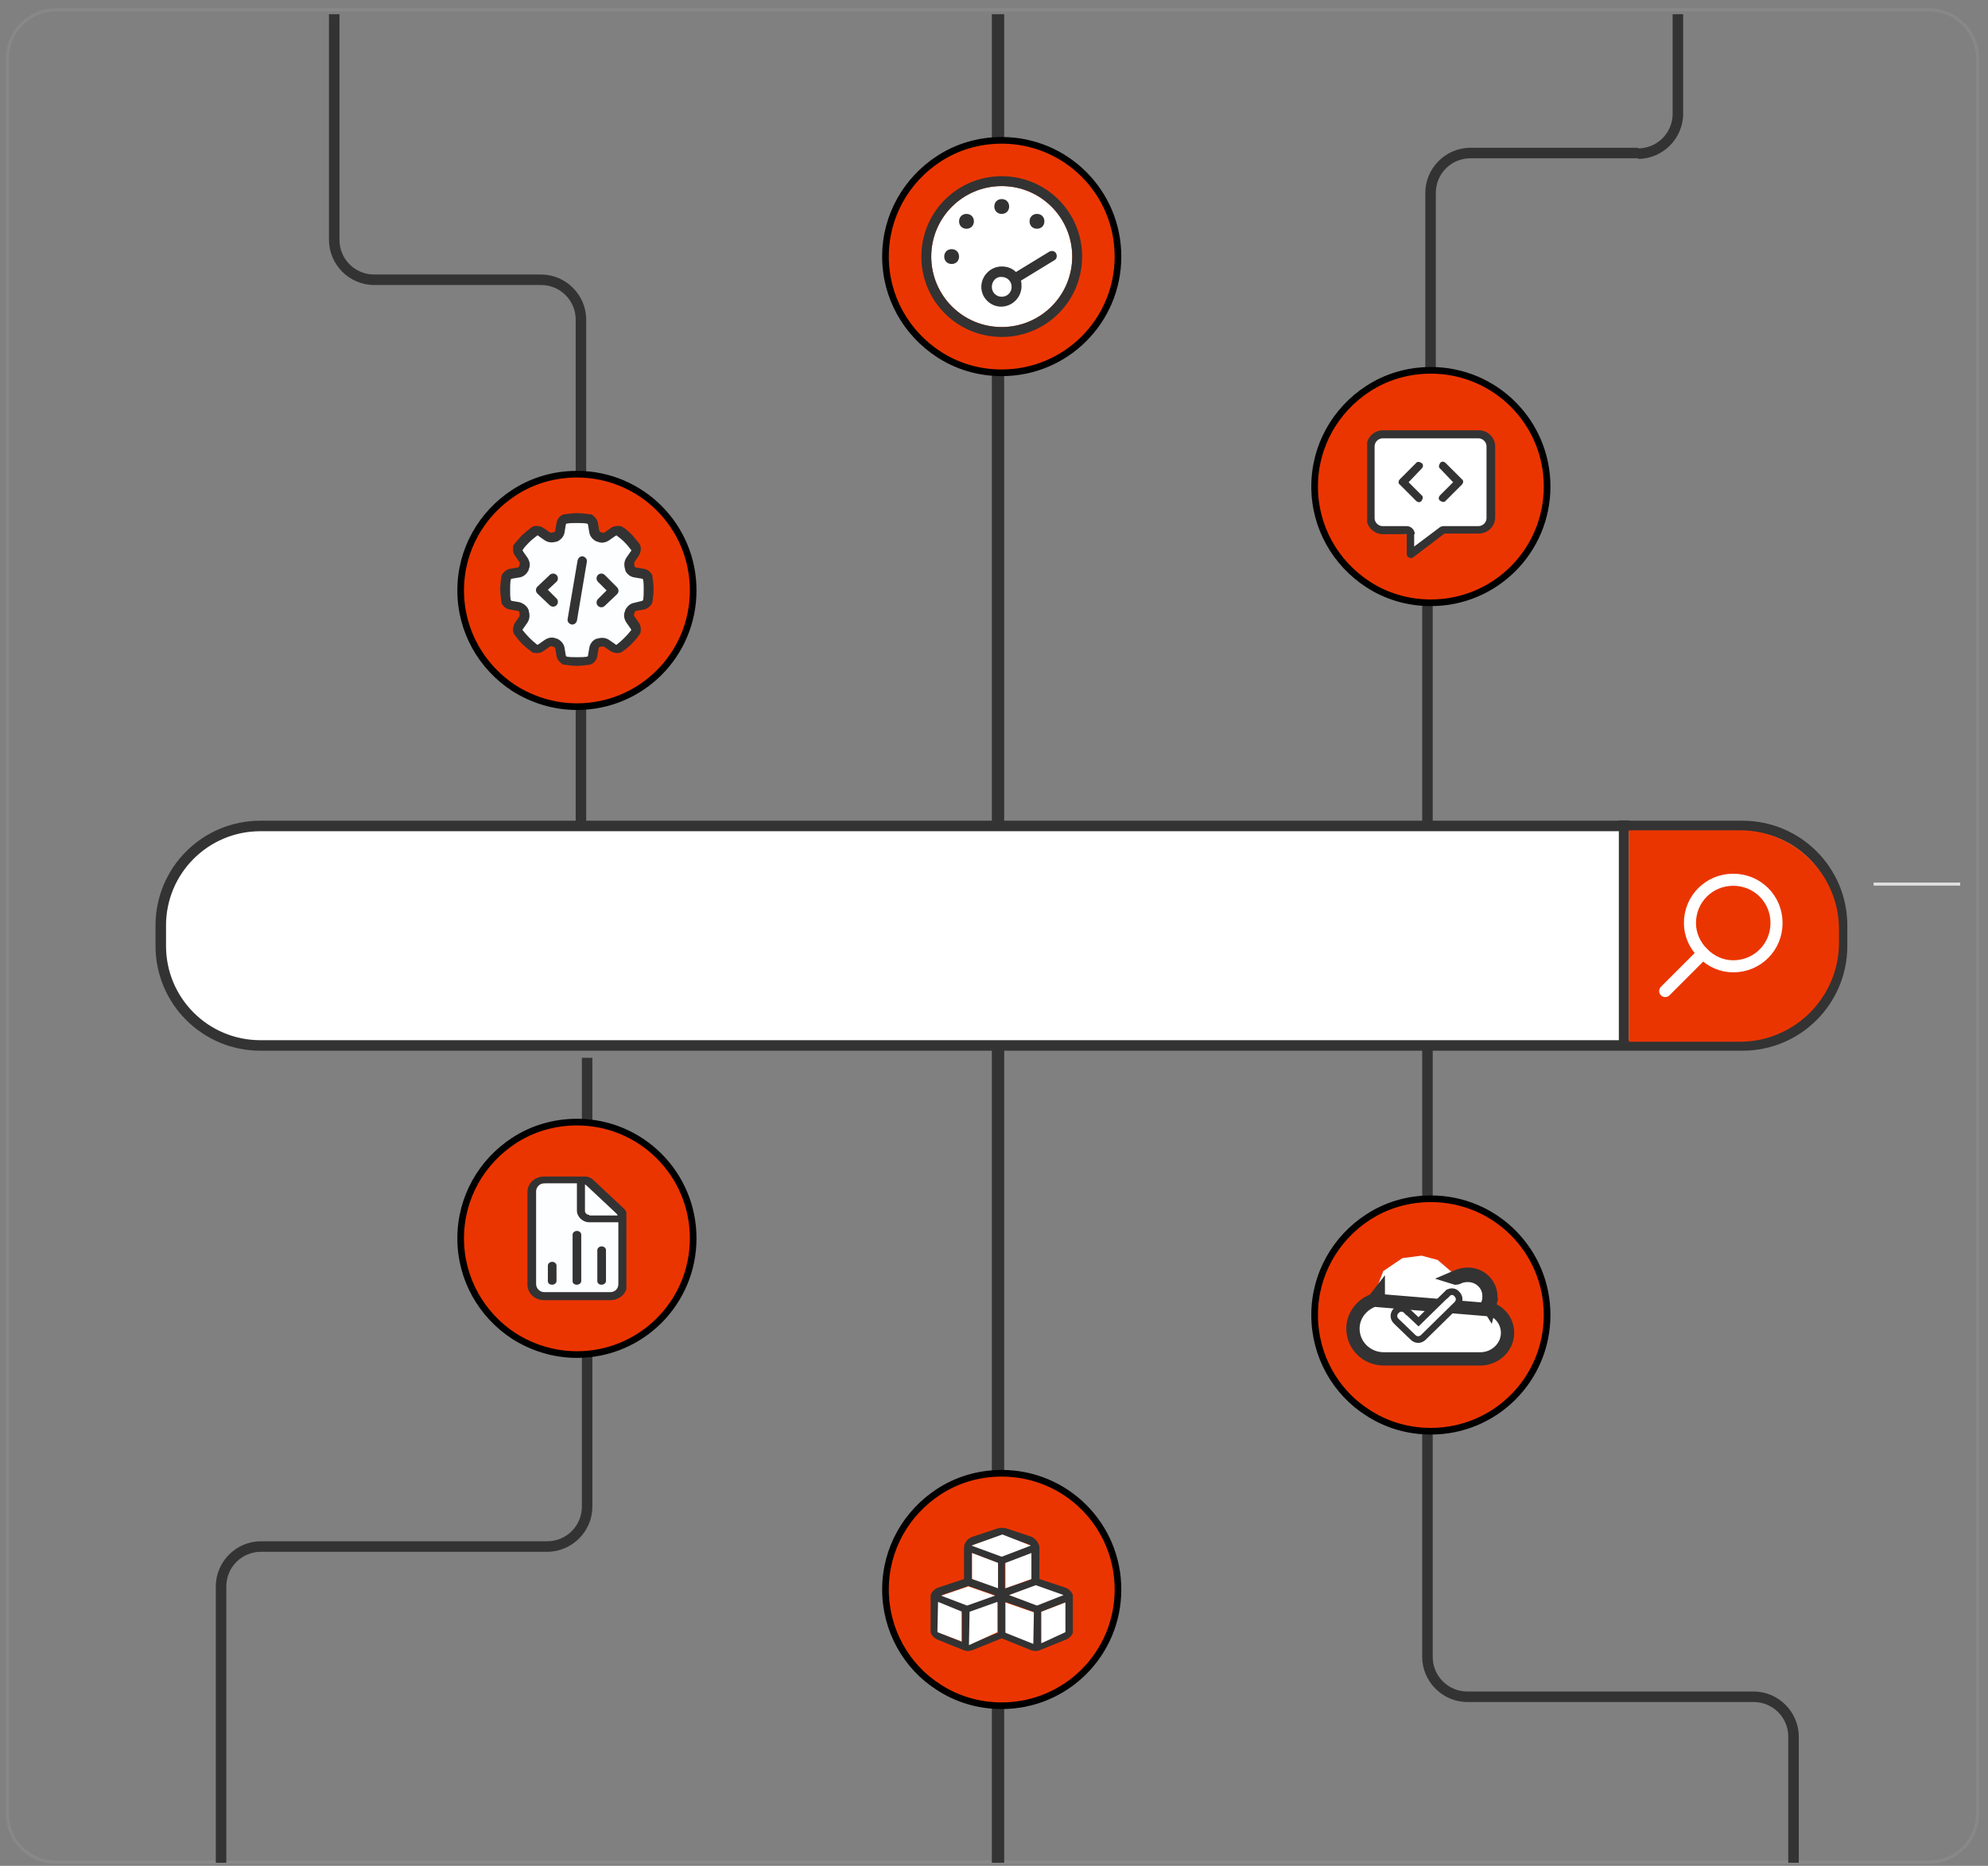 <svg xmlns="http://www.w3.org/2000/svg" xmlns:xlink="http://www.w3.org/1999/xlink" id="Layer_1" x="0px" y="0px" viewBox="0 0 321.5 301.8" style="enable-background:new 0 0 321.5 301.8;" xml:space="preserve"><rect x="0" y="0" width="321.5" height="301.8" fill="#808080" stroke="none"/><style type="text/css">	.st0{fill:none;stroke:#888888;stroke-width:0.5;}	.st1{clip-path:url(#SVGID_2_);}	.st2{fill:none;stroke:#DFDFDF;stroke-width:0.496;}	.st3{fill:#333333;}	.st4{fill:#EB3500;stroke:#000000;stroke-width:1.075;}	.st5{clip-path:url(#SVGID_4_);}	.st6{fill:#FFFFFF;}	.st7{fill:#FFFFFF;stroke:#333333;stroke-width:2.151;}	.st8{fill:#FFFFFF;stroke:#333333;stroke-width:1.075;}	.st9{fill:none;stroke:#333333;stroke-width:2;}	.st10{clip-path:url(#SVGID_6_);}	.st11{clip-path:url(#SVGID_8_);}	.st12{fill:#FCFEFF;}	.st13{clip-path:url(#SVGID_10_);}	.st14{clip-path:url(#SVGID_12_);}	.st15{clip-path:url(#SVGID_14_);}	.st16{fill:#FFFFFF;stroke:#333333;stroke-width:1.7;}	.st17{fill:#EB3500;}	.st18{fill:none;stroke:#FFFFFF;stroke-width:1.952;stroke-linecap:round;stroke-linejoin:round;}</style><path class="st0" d="M9,1.6h303c4.3,0,7.8,3.5,7.8,7.8v284c0,4.3-3.5,7.8-7.8,7.8H9c-4.3,0-7.8-3.5-7.8-7.8V9.3C1.3,5,4.8,1.6,9,1.6 z"></path><g>	<defs>		<rect id="SVGID_1_" x="3" y="2.3" width="314" height="299"></rect>	</defs>	<clipPath id="SVGID_2_">		<use xlink:href="#SVGID_1_" style="overflow:visible;"></use>	</clipPath>	<g class="st1">		<path class="st2" d="M303,143h15.8c1.1,0,2,0.9,2,2v34c0,1.1,0.9,2,2,2h16.4"></path>		<path class="st3" d="M290.7,333.6c-0.3,0.3-0.9,0.3-1.2,0l-5.4-5.4c-0.3-0.3-0.3-0.9,0-1.2c0.3-0.3,0.9-0.3,1.2,0l4.8,4.8l4.8-4.8   c0.3-0.3,0.9-0.3,1.2,0c0.3,0.3,0.3,0.9,0,1.2L290.7,333.6z M230.8,268.1H230H230.8z M290.9,280.9V333h-1.7v-52.1H290.9z    M283.6,275.3h-46.4v-1.7h46.4V275.3z M230,268.1V90.3h1.7v177.8H230z M237.3,275.3c-4,0-7.3-3.3-7.3-7.3h1.7   c0,3.1,2.5,5.6,5.6,5.6V275.3z M289.2,280.9c0-3.1-2.5-5.6-5.6-5.6v-1.7c4,0,7.3,3.3,7.3,7.3H289.2z"></path>		<path class="st3" d="M35.1,333.6c0.3,0.3,0.9,0.3,1.2,0l5.4-5.4c0.3-0.3,0.3-0.9,0-1.2c-0.3-0.3-0.9-0.3-1.2,0l-4.8,4.8l-4.8-4.8   c-0.3-0.3-0.9-0.3-1.2,0c-0.3,0.3-0.3,0.9,0,1.2L35.1,333.6z M94.9,243.7h0.8H94.9z M34.9,256.6V333h1.7v-76.4H34.9z M42.1,251   h46.4v-1.7H42.1V251z M95.8,243.7v-72.6h-1.7v72.6H95.8z M88.5,251c4,0,7.3-3.3,7.3-7.3h-1.7c0,3.1-2.5,5.6-5.6,5.6V251z    M36.6,256.6c0-3.1,2.5-5.6,5.6-5.6v-1.7c-4,0-7.3,3.3-7.3,7.3H36.6z"></path>		<path class="st3" d="M271.9-80.5c-0.3-0.3-0.9-0.3-1.2,0l-5.4,5.4c-0.3,0.3-0.3,0.9,0,1.2c0.3,0.3,0.9,0.3,1.2,0l4.8-4.8l4.8,4.8   c0.3,0.3,0.9,0.3,1.2,0c0.3-0.3,0.3-0.9,0-1.2L271.9-80.5z M231.4,31.2h-0.8H231.4z M272.2,18.4v-98.3h-1.7v98.3H272.2z    M264.9,23.9h-27.1v1.7h27.1V23.9z M230.5,31.2v38.4h1.7V31.2H230.5z M237.8,23.9c-4,0-7.3,3.3-7.3,7.3h1.7c0-3.1,2.5-5.6,5.6-5.6   V23.9z M270.5,18.4c0,3.1-2.5,5.6-5.6,5.6v1.7c4,0,7.3-3.3,7.3-7.3H270.5z"></path>		<path class="st3" d="M53.4-74.2c0.3-0.3,0.9-0.3,1.2,0l5.4,5.4c0.3,0.3,0.3,0.9,0,1.2c-0.3,0.3-0.9,0.3-1.2,0L54-72.3l-4.8,4.8   c-0.3,0.3-0.9,0.3-1.2,0c-0.3-0.3-0.3-0.9,0-1.2L53.4-74.2z M93.9,51.7h0.9H93.9z M53.2,38.8V-73.6h1.7V38.8H53.2z M60.5,44.4   h27.1v1.7H60.5V44.4z M94.8,51.7v81.3h-1.7V51.7H94.8z M87.5,44.4c4,0,7.3,3.3,7.3,7.3h-1.7c0-3.1-2.5-5.6-5.6-5.6V44.4z    M54.9,38.8c0,3.1,2.5,5.6,5.6,5.6v1.7c-4,0-7.3-3.3-7.3-7.3H54.9z"></path>		<path class="st4" d="M221.2,228.5L221.2,228.5c-5.2-3.3-8.6-9.2-8.6-15.8c0-6.6,3.4-12.4,8.6-15.8c2.9-1.9,6.4-3,10.2-3   c10.4,0,18.8,8.4,18.8,18.8c0,10.4-8.4,18.8-18.8,18.8C227.6,231.5,224.1,230.4,221.2,228.5z"></path>		<g>			<defs>				<rect id="SVGID_3_" x="215.1" y="201.4" width="30.1" height="21.5"></rect>			</defs>			<clipPath id="SVGID_4_">				<use xlink:href="#SVGID_3_" style="overflow:visible;"></use>			</clipPath>			<g class="st5">				<path class="st6" d="M222.6,220.1H241l1.8-1.2l1.4-1.6l-0.1-2.9l-1.2-1.9l-1.6-1.3l0.3-1.8l-0.6-1.9l-2.4-1.8l-2.1,0.2l-1.2,0.3     l-2.8-2.4l-2.6-0.7l-3.1,0.4l-3.1,2.1l-1.8,4.7l-1.3,0.6l-1.9,2.4v3.2l1.6,2.5L222.6,220.1z"></path>				<path class="st7" d="M240.7,210.6l0.3,0.1l-0.2,0.8C240.6,211.2,240.6,210.9,240.7,210.6z M240.7,210.6l0.3,0.1l0,0     c0.1-0.3,0.1-0.6,0.1-1c0-1.9-1.6-3.6-3.7-3.6l0,0c-0.6,0-1.1,0.1-1.6,0.3c0,0,0,0,0,0c0,0,0,0,0,0l-0.7,0.3     c0.3,0.1,0.6,0,0.8-0.1c0.4-0.2,0.9-0.3,1.5-0.3c1.9,0,3.4,1.5,3.4,3.3C240.8,210,240.8,210.3,240.7,210.6z M222.2,210.3     L222.2,210.3c-2,0.7-3.4,2.5-3.4,4.6l0,0c0,2.7,2.2,4.9,5,4.9h15.6c2.4,0,4.4-1.9,4.4-4.2l0,0c0-1.6-0.9-3-2.3-3.7l0,0     L222.2,210.3z M222.2,210.3l0.1,0.2L222.2,210.3 M222.2,210.3L222.2,210.3 M222.2,210.3l0.7-0.2l0-0.7l0,0L222.2,210.3z"></path>				<path class="st8" d="M234,209.3l0.4,0.4L234,209.3l-4.6,4.5l-1.9-1.8l-0.4,0.4l0.4-0.4c-0.5-0.5-1.2-0.5-1.7,0     c-0.5,0.5-0.5,1.2,0,1.7l2.7,2.6c0.5,0.5,1.2,0.5,1.7,0l5.4-5.3c0.5-0.5,0.5-1.2,0-1.7C235.2,208.8,234.4,208.8,234,209.3z"></path>			</g>		</g>		<path class="st4" d="M221.2,94.5L221.2,94.5c-5.2-3.4-8.6-9.2-8.6-15.8c0-6.6,3.4-12.4,8.6-15.8c2.9-1.9,6.4-3,10.2-3   c10.4,0,18.8,8.4,18.8,18.8c0,10.4-8.4,18.8-18.8,18.8C227.6,97.5,224.1,96.4,221.2,94.5z"></path>		<path class="st4" d="M83.1,111.3L83.1,111.3c-5.2-3.4-8.6-9.2-8.6-15.8c0-6.6,3.4-12.4,8.6-15.8c2.9-1.9,6.4-3,10.2-3   c10.4,0,18.8,8.4,18.8,18.8c0,10.4-8.4,18.8-18.8,18.8C89.6,114.3,86.1,113.2,83.1,111.3z"></path>		<path class="st4" d="M83.1,216.1L83.1,216.1c-5.2-3.4-8.6-9.2-8.6-15.8c0-6.6,3.4-12.4,8.6-15.8c2.9-1.9,6.4-3,10.2-3   c10.4,0,18.8,8.4,18.8,18.8c0,10.4-8.4,18.8-18.8,18.8C89.6,219.1,86.1,218,83.1,216.1z"></path>		<path class="st9" d="M161.4,302V1.5"></path>		<path class="st4" d="M151.8,272.9L151.8,272.9c-5.2-3.3-8.6-9.2-8.6-15.8c0-6.6,3.4-12.4,8.6-15.8c2.9-1.9,6.4-3,10.2-3   c10.4,0,18.8,8.4,18.8,18.8c0,10.4-8.4,18.8-18.8,18.8C158.2,275.9,154.7,274.8,151.8,272.9z"></path>		<g>			<defs>				<rect id="SVGID_5_" x="150.5" y="247.1" width="23" height="20"></rect>			</defs>			<clipPath id="SVGID_6_">				<use xlink:href="#SVGID_5_" style="overflow:visible;"></use>			</clipPath>			<g class="st10">				<path class="st3" d="M162.2,248.4c-0.1,0-0.3,0-0.4,0l-4.2,1.4c-0.1,0-0.2,0.1-0.2,0.2l4.6,1.7l4.6-1.7     c-0.1-0.1-0.1-0.1-0.2-0.2L162.2,248.4L162.2,248.4z M157.2,255.4L157.2,255.4l4.2,1.4v-4l-4.2-1.6V255.4z M162.6,256.9l4.1-1.4     h0v-4.2l-4.2,1.6V256.9L162.6,256.9z M168.1,250.4v5h0l4.2,1.4c0.8,0.3,1.3,1,1.3,1.8v4.9c0,0.8-0.5,1.4-1.2,1.7l-4.2,1.7     c-0.5,0.2-1,0.2-1.5,0l-4.7-1.9l-4.7,1.9c-0.5,0.2-1,0.2-1.5,0l-4.2-1.7c-0.7-0.3-1.2-1-1.2-1.7v-4.9c0-0.8,0.5-1.5,1.3-1.8     l4.2-1.4h0v-5c0-0.8,0.5-1.5,1.3-1.8l4.2-1.4c0.4-0.1,0.9-0.1,1.3,0l4.2,1.4C167.6,249,168.1,249.7,168.1,250.4z M161.4,259.2     l-4.5,1.6v5.1l4.5-1.8V259.2z M152.2,264.2l3.4,1.4v-4.8l-3.8-1.5v4.4C151.8,263.8,151.9,264.1,152.2,264.2z M167.1,265.8v-5.1     l-4.5-1.6v4.8L167.1,265.8z M168.4,265.6l3.4-1.4c0.2-0.1,0.4-0.3,0.4-0.6v-4.4l-3.8,1.5V265.6z M156.8,256.6     c-0.1-0.1-0.3-0.1-0.4,0l-4.1,1.4l4,1.6l4.6-1.6L156.8,256.6z M167.2,256.6l-4,1.4l4.6,1.6l4-1.6l-4.1-1.4     C167.5,256.6,167.4,256.6,167.2,256.6z"></path>				<path class="st6" d="M161.4,252.8l-4.2-1.6v4.2l4.2,1.5L161.4,252.8z"></path>				<path class="st6" d="M162.6,252.8l4.2-1.6v4.2l-4.2,1.5L162.6,252.8z"></path>				<path class="st6" d="M168.4,260.7l3.9-1.5v4.8l-3.9,1.8V260.7z"></path>				<path class="st6" d="M156.8,260.7l4.5-1.6v4.9l-4.6,2.1L156.8,260.7z"></path>				<path class="st6" d="M155.6,260.7l-3.9-1.6l-0.1,4.9l3.9,1.5V260.7z"></path>				<path class="st6" d="M167.2,260.8l-4.6-1.6v4.9l4.5,1.8L167.2,260.8z"></path>				<path class="st6" d="M156.4,259.7l4.5-1.6l-4.3-1.5l-4.4,1.5L156.4,259.7z"></path>				<path class="st6" d="M167.7,259.7l4.3-1.7l-4.5-1.6l-4.3,1.6L167.7,259.7z"></path>				<path class="st6" d="M162,251.8l4.7-1.8l-4.6-1.8l-5,1.8L162,251.8z"></path>			</g>		</g>		<path class="st4" d="M151.8,57.3L151.8,57.3c-5.2-3.4-8.6-9.2-8.6-15.8c0-6.6,3.4-12.4,8.6-15.8c2.9-1.9,6.4-3,10.2-3   c10.4,0,18.8,8.4,18.8,18.8c0,10.4-8.4,18.8-18.8,18.8C158.2,60.3,154.7,59.2,151.8,57.3z"></path>		<g>			<defs>				<rect id="SVGID_7_" x="80.8" y="83" width="25" height="25"></rect>			</defs>			<clipPath id="SVGID_8_">				<use xlink:href="#SVGID_7_" style="overflow:visible;"></use>			</clipPath>			<g class="st11">				<path class="st12" d="M86.7,86.2l-2.4,2.6l0.5,3.3l-3.1,1.2l0.3,4.6l1.6,0.2l1.2,1.4l-1.2,2.8l3.5,2.7l1.3-0.8H90l1.4,2.9     l4.4-0.3l0.3-2.6h1.7l2.6,0.8l2.3-2.7l-0.8-1.9v-1.6l2.8-1.2l0.3-3.7l-2.3-1.3l-0.8-1.1l0.6-2.7l-3-2.6L97,86.7l-0.9-0.8     l-0.3-1.8h-4.7L90,86.5l-0.9,0.6L86.7,86.2z"></path>				<path class="st3" d="M91.3,86.1l0.2-1.2c0-0.1,0-0.1,0.1-0.2c0.5-0.1,1.1-0.1,1.7-0.1c0.6,0,1.1,0,1.7,0.1     c0,0.1,0.1,0.1,0.1,0.2l0.2,1.2c0.1,0.7,0.6,1.2,1.2,1.5l0.1,0c0.6,0.3,1.3,0.2,1.9-0.2l1-0.7c0.1,0,0.1-0.1,0.2-0.1     c0.4,0.3,0.9,0.7,1.3,1.1l0,0c0.4,0.4,0.7,0.8,1.1,1.3c0,0.1,0,0.1-0.1,0.2l-0.7,1c-0.4,0.6-0.4,1.3-0.2,1.9l0,0.1     c0.2,0.6,0.8,1.1,1.5,1.2l1.2,0.2c0.1,0,0.1,0.1,0.2,0.1c0.1,0.5,0.1,1.1,0.1,1.7v0c0,0.6,0,1.1-0.1,1.7c-0.1,0-0.1,0.1-0.2,0.1     l-1.2,0.3c-0.7,0.1-1.2,0.6-1.5,1.2l0,0.1c-0.3,0.6-0.2,1.3,0.2,1.9l0.7,1c0,0.1,0.1,0.1,0.1,0.2c-0.7,0.9-1.5,1.7-2.4,2.4     c-0.1,0-0.1,0-0.2-0.1l-1-0.7c-0.6-0.4-1.3-0.4-1.9-0.2l-0.1,0c-0.6,0.2-1.1,0.8-1.2,1.5l-0.2,1.2c0,0.1,0,0.1-0.1,0.2     c-0.5,0.1-1.1,0.1-1.7,0.1c-0.6,0-1.1,0-1.7-0.1c0-0.1-0.1-0.1-0.1-0.2l-0.2-1.2c-0.1-0.7-0.6-1.2-1.2-1.5l-0.1,0     c-0.6-0.3-1.3-0.2-1.9,0.2l-1,0.7c-0.1,0-0.1,0.1-0.2,0.1c-0.9-0.7-1.7-1.5-2.4-2.4c0-0.1,0-0.1,0.1-0.2l0.7-1     c0.4-0.6,0.4-1.3,0.2-1.9l0-0.1c-0.2-0.6-0.8-1.1-1.5-1.3l-1.2-0.2c-0.1,0-0.1-0.1-0.2-0.1c-0.1-0.6-0.1-1.1-0.1-1.7     c0-0.6,0-1.1,0.1-1.7c0.1,0,0.1-0.1,0.2-0.1l1.2-0.2c0.7-0.1,1.2-0.6,1.5-1.2l0-0.1c0.3-0.6,0.2-1.3-0.2-1.9l-0.7-1     c0-0.1-0.1-0.1-0.1-0.2c0.3-0.5,0.7-0.9,1.1-1.3l0,0c0.4-0.4,0.8-0.7,1.3-1.1c0.1,0,0.1,0,0.2,0.1l1,0.7     c0.6,0.4,1.3,0.4,1.9,0.2l0.1,0C90.7,87.3,91.2,86.8,91.3,86.1L91.3,86.1L91.3,86.1z M93.3,83c-0.7,0-1.4,0.1-2.1,0.2     c-0.1,0-0.2,0-0.3,0.1c-0.5,0.3-0.8,0.7-0.9,1.3l-0.2,1.2c0,0.1-0.1,0.3-0.3,0.3h0l-0.1,0h0c-0.2,0.1-0.3,0.1-0.5,0l-1-0.7     c-0.5-0.3-1-0.4-1.5-0.3c-0.1,0-0.2,0.1-0.3,0.1c-0.6,0.4-1.1,0.9-1.6,1.3l0,0c-0.5,0.5-0.9,1-1.4,1.6c-0.1,0.1-0.1,0.2-0.1,0.3     c-0.1,0.5,0,1.1,0.3,1.5l0.7,1c0.1,0.1,0.1,0.3,0,0.5l0,0l0,0.1l0,0c-0.1,0.2-0.2,0.3-0.3,0.3l-1.2,0.2c-0.6,0.1-1,0.5-1.3,0.9     c0,0.1-0.1,0.2-0.1,0.3c-0.1,0.7-0.2,1.4-0.2,2.1c0,0.7,0.1,1.4,0.2,2.1c0,0.1,0,0.2,0.1,0.3c0.3,0.5,0.7,0.8,1.3,0.9l1.2,0.2     c0.1,0,0.3,0.1,0.3,0.3v0l0,0.1v0c0.1,0.2,0,0.3,0,0.5l-0.7,1c-0.3,0.5-0.4,1-0.3,1.5c0,0.1,0.1,0.2,0.1,0.3     c0.8,1.2,1.8,2.2,3,3c0.1,0.1,0.2,0.1,0.3,0.1c0.5,0.1,1.1,0,1.5-0.3l1-0.7c0.1-0.1,0.3-0.1,0.5,0h0l0.1,0h0     c0.2,0.1,0.3,0.2,0.3,0.3l0.2,1.2c0.1,0.6,0.5,1,0.9,1.3c0.1,0.1,0.2,0.1,0.3,0.1c0.7,0.1,1.4,0.2,2.1,0.2     c0.7,0,1.4-0.1,2.1-0.2c0.1,0,0.2-0.1,0.3-0.1c0.5-0.3,0.8-0.7,0.9-1.3l0.2-1.2c0-0.1,0.1-0.3,0.3-0.3h0l0.1,0h0     c0.2-0.1,0.3,0,0.5,0l1,0.7c0.5,0.3,1,0.4,1.5,0.3c0.1,0,0.2-0.1,0.3-0.1c1.2-0.8,2.2-1.8,3-3c0.1-0.1,0.1-0.2,0.1-0.3     c0.1-0.5,0-1.1-0.3-1.5l-0.7-1c-0.1-0.1-0.1-0.3,0-0.5l0,0l0-0.1l0,0c0.1-0.2,0.2-0.3,0.3-0.3l1.2-0.2c0.6-0.1,1-0.5,1.3-0.9     c0-0.1,0.1-0.2,0.1-0.3c0.1-0.7,0.2-1.4,0.2-2.1v0c0-0.7-0.1-1.4-0.2-2.1c0-0.1,0-0.2-0.1-0.3c-0.3-0.5-0.7-0.8-1.3-0.9     l-1.2-0.2c-0.1,0-0.3-0.1-0.3-0.3l0,0l0-0.1l0,0c-0.1-0.2,0-0.4,0-0.5l0.7-1c0.3-0.5,0.4-1,0.3-1.5c0-0.1-0.1-0.2-0.1-0.3     c-0.4-0.6-0.9-1.1-1.3-1.6l0,0c-0.5-0.5-1-1-1.6-1.3c-0.1-0.1-0.2-0.1-0.3-0.1c-0.5-0.1-1.1,0-1.5,0.3l-1,0.7     c-0.1,0.1-0.3,0.1-0.5,0h0l-0.1,0h0c-0.2-0.1-0.3-0.2-0.3-0.3l-0.2-1.2c-0.1-0.6-0.5-1-0.9-1.3c-0.1-0.1-0.2-0.1-0.3-0.1     C94.8,83.1,94,83,93.3,83L93.3,83z M94.9,90.9c0.1-0.4-0.2-0.8-0.6-0.9c-0.4-0.1-0.8,0.2-0.9,0.7l-1.6,9.4     c-0.1,0.4,0.2,0.8,0.6,0.9c0.4,0.1,0.8-0.2,0.9-0.6L94.9,90.9z M90,94.1c0.3-0.3,0.3-0.8,0-1.1s-0.8-0.3-1.1,0l-2,1.9     c-0.3,0.3-0.3,0.8,0,1.1l2,1.9c0.3,0.3,0.8,0.3,1.1,0s0.3-0.8,0-1.1l-1.4-1.4L90,94.1L90,94.1z M97.8,93c-0.3-0.3-0.8-0.3-1.1,0     c-0.3,0.3-0.3,0.8,0,1.1l1.4,1.4l-1.4,1.4c-0.3,0.3-0.3,0.8,0,1.1c0.3,0.3,0.8,0.3,1.1,0l2-1.9c0.3-0.3,0.3-0.8,0-1.1L97.8,93     L97.8,93z"></path>			</g>		</g>		<g>			<defs>				<rect id="SVGID_9_" x="221.1" y="69.6" width="20.7" height="20.7"></rect>			</defs>			<clipPath id="SVGID_10_">				<use xlink:href="#SVGID_9_" style="overflow:visible;"></use>			</clipPath>			<g class="st13">				<path class="st6" d="M228.3,89.8l5-3.9h6.9l0.9-1.6V71.9l-0.9-1.6h-15.9l-2.7,1v12.2l0.7,2.4l5.2,0.5L228.3,89.8z"></path>				<path class="st3" d="M228.8,86.4c0-0.7-0.6-1.3-1.3-1.3h-3.9c-0.7,0-1.3-0.6-1.3-1.3V72.2c0-0.7,0.6-1.3,1.3-1.3h15.5     c0.7,0,1.3,0.6,1.3,1.3v11.6c0,0.7-0.6,1.3-1.3,1.3h-5.6c-0.3,0-0.6,0.1-0.8,0.3l-4,3V86.4z M223.6,69.6c-1.4,0-2.6,1.2-2.6,2.6     v11.6c0,1.4,1.2,2.6,2.6,2.6h3.9v3.2c0,0.3,0.1,0.5,0.4,0.6c0.2,0.1,0.5,0.1,0.7-0.1l5-3.8h5.6c1.4,0,2.6-1.2,2.6-2.6V72.2     c0-1.4-1.2-2.6-2.6-2.6H223.6z M229.9,75.8c0.3-0.3,0.3-0.7,0-0.9s-0.7-0.3-0.9,0l-2.6,2.6c-0.3,0.3-0.3,0.7,0,0.9L229,81     c0.3,0.3,0.7,0.3,0.9,0s0.3-0.7,0-0.9l-2.1-2.1L229.9,75.8z M233.8,74.9c-0.3-0.3-0.7-0.3-0.9,0s-0.3,0.7,0,0.9L235,78l-2.1,2.1     c-0.3,0.3-0.3,0.7,0,0.9s0.7,0.3,0.9,0l2.6-2.6c0.3-0.3,0.3-0.7,0-0.9L233.8,74.9z"></path>			</g>		</g>		<g>			<defs>				<rect id="SVGID_11_" x="85.3" y="190.3" width="16" height="20"></rect>			</defs>			<clipPath id="SVGID_12_">				<use xlink:href="#SVGID_11_" style="overflow:visible;"></use>			</clipPath>			<g class="st14">				<path class="st12" d="M93.6,191.1l-6,0.3l-1.4,0.5v16.8l1.7,1.2l11.7-0.3l1.1-2.4v-10.9l-5-4.8L93.6,191.1z"></path>				<path class="st3" d="M98.7,209H88c-0.7,0-1.3-0.6-1.3-1.3v-15c0-0.7,0.6-1.3,1.3-1.3h5.3v4.4c0,1,0.9,1.9,2,1.9h4.7v10     C100,208.5,99.4,209,98.7,209z M95.3,196.5c-0.4,0-0.7-0.3-0.7-0.6v-4.3c0.1,0,0.2,0.1,0.3,0.2l4.8,4.5c0.1,0.1,0.1,0.2,0.2,0.3     H95.3z M88,190.3c-1.5,0-2.7,1.1-2.7,2.5v15c0,1.4,1.2,2.5,2.7,2.5h10.7c1.5,0,2.7-1.1,2.7-2.5v-11.1c0-0.5-0.2-1-0.6-1.3     l-4.8-4.5c-0.4-0.4-0.9-0.6-1.4-0.6H88z M94,199.7c0-0.3-0.3-0.6-0.7-0.6c-0.4,0-0.7,0.3-0.7,0.6v7.5c0,0.4,0.3,0.6,0.7,0.6     c0.4,0,0.7-0.3,0.7-0.6V199.7z M98,202.2c0-0.3-0.3-0.6-0.7-0.6c-0.4,0-0.7,0.3-0.7,0.6v5c0,0.4,0.3,0.6,0.7,0.6     c0.4,0,0.7-0.3,0.7-0.6V202.2z M90,204.7c0-0.3-0.3-0.6-0.7-0.6c-0.4,0-0.7,0.3-0.7,0.6v2.5c0,0.4,0.3,0.6,0.7,0.6     c0.4,0,0.7-0.3,0.7-0.6V204.7z"></path>			</g>		</g>		<g>			<defs>				<rect id="SVGID_13_" x="149" y="28.5" width="26" height="26"></rect>			</defs>			<clipPath id="SVGID_14_">				<use xlink:href="#SVGID_13_" style="overflow:visible;"></use>			</clipPath>			<g class="st15">				<circle class="st6" cx="162" cy="41.5" r="11.4"></circle>				<path class="st3" d="M162,52.9c6.3,0,11.4-5.1,11.4-11.4s-5.1-11.4-11.4-11.4c-6.3,0-11.4,5.1-11.4,11.4S155.7,52.9,162,52.9z      M162,28.5c7.2,0,13,5.8,13,13c0,7.2-5.8,13-13,13c-7.2,0-13-5.8-13-13C149,34.3,154.8,28.5,162,28.5z M163.2,33.4     c0,0.7-0.5,1.2-1.2,1.2s-1.2-0.5-1.2-1.2c0-0.7,0.5-1.2,1.2-1.2C162.7,32.2,163.2,32.7,163.2,33.4z M160.4,46.4     c0,0.9,0.7,1.6,1.6,1.6c0.9,0,1.6-0.7,1.6-1.6c0-0.9-0.7-1.6-1.6-1.6C161.1,44.7,160.4,45.5,160.4,46.4z M158.7,46.4     c0-1.8,1.5-3.3,3.3-3.3c0.9,0,1.7,0.3,2.3,0.9l5.4-3.3c0.4-0.2,0.9-0.1,1.1,0.3c0.2,0.4,0.1,0.9-0.3,1.1l-5.4,3.3     c0.1,0.3,0.1,0.6,0.1,0.9c0,1.8-1.5,3.3-3.3,3.3C160.2,49.6,158.7,48.2,158.7,46.4z M168.9,35.8c0,0.7-0.5,1.2-1.2,1.2     s-1.2-0.5-1.2-1.2c0-0.7,0.5-1.2,1.2-1.2S168.9,35.1,168.9,35.8z M153.9,40.3c0.7,0,1.2,0.5,1.2,1.2s-0.5,1.2-1.2,1.2     s-1.2-0.5-1.2-1.2S153.2,40.3,153.9,40.3z M157.5,35.8c0,0.7-0.5,1.2-1.2,1.2s-1.2-0.5-1.2-1.2c0-0.7,0.5-1.2,1.2-1.2     S157.5,35.1,157.5,35.8z"></path>			</g>		</g>	</g></g><path class="st16" d="M42.1,133.6h239.7c8.9,0,16.1,7.2,16.1,16.1v3.3c0,8.9-7.2,16.1-16.1,16.1H42.1c-8.9,0-16.1-7.2-16.1-16.1 v-3.3C26,140.8,33.2,133.6,42.1,133.6z"></path><path class="st17" d="M263.4,134.3h18c8.8,0,16,7.2,16,16v2.2c0,8.8-7.2,16-16,16h-18V134.3z"></path><rect x="261.8" y="132.7" class="st3" width="1.6" height="35.9"></rect><path class="st18" d="M275.4,154.2c1.3,1.3,3,2.1,4.9,2.1c3.9,0,7-3.1,7-7c0-3.9-3.1-7-7-7c-3.9,0-7,3.1-7,7 C273.3,151.2,274.1,152.9,275.4,154.2L275.4,154.2z"></path><path class="st18" d="M275.4,154.2L275.4,154.2l-6.1,6.1"></path></svg>
